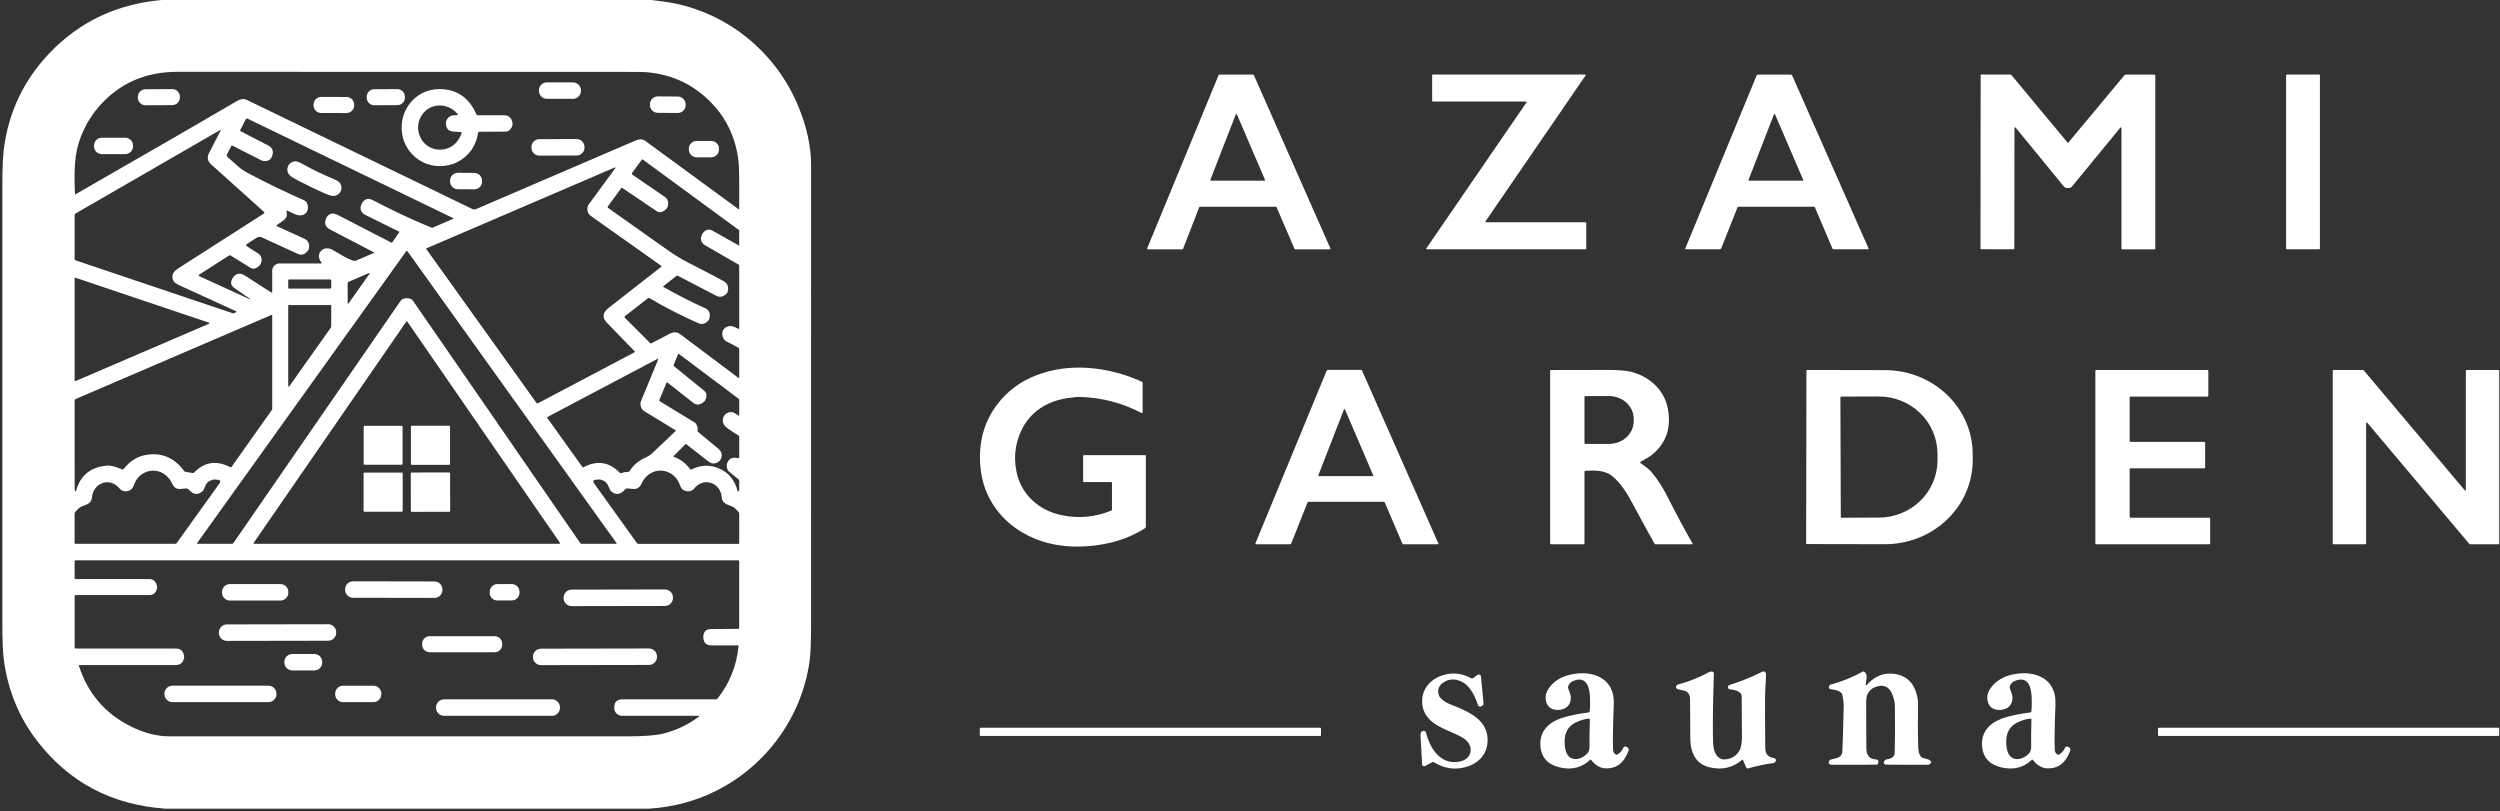 <svg width="801" height="260" viewBox="0 0 801 260" fill="none" xmlns="http://www.w3.org/2000/svg">
<rect x="0" y="0" width="801" height="260" fill="#333333" stroke="none"/>
<path d="M208.686 0C211.895 0.395 213.9 0.664 214.701 0.809C232.984 4.074 248.383 16.513 255.617 33.676C258.454 40.418 259.872 46.827 259.872 52.903C259.869 108.009 259.867 157.053 259.867 200.037C259.867 205.566 259.71 209.476 259.398 211.766C256.953 229.557 245.687 245.173 229.672 253.268C222.989 256.649 215.754 258.591 207.965 259.095H52.966C35.716 257.868 21.984 250.578 11.768 237.224C6.114 229.838 2.614 221.341 1.27 211.731C0.922 209.261 0.752 205.363 0.76 200.037C0.779 183.275 0.779 136.334 0.76 59.211C0.76 53.904 0.926 50.002 1.258 47.505C2.813 35.789 7.661 25.65 15.801 17.087C25.411 6.978 37.424 1.282 51.84 0H208.686ZM203.821 44.949C204.777 44.538 205.879 44.503 206.776 45.16C223.49 57.384 233.431 64.664 236.601 67.001C236.623 67.017 236.65 67.027 236.678 67.029C236.706 67.031 236.733 67.025 236.758 67.012C236.783 67 236.804 66.981 236.818 66.957C236.833 66.933 236.841 66.906 236.841 66.878C236.841 62.361 236.841 59.647 236.841 58.736C236.853 54.98 236.738 52.282 236.495 50.641C235.319 42.661 231.733 36.07 225.739 30.869C222.73 28.258 219.453 26.31 215.908 25.024C212.294 23.711 208.475 23.049 204.454 23.037C196.486 23.014 147.295 23.004 56.882 23.008C46.518 23.008 38.094 26.752 31.611 34.239C27.742 38.706 25.057 44.415 24.272 50.078C23.846 53.177 23.762 57.188 24.02 62.112C24.028 62.269 24.1 62.308 24.237 62.23C48.681 48.2 65.911 38.245 75.927 32.363C77.095 31.676 78.15 31.56 79.092 32.018C79.995 32.459 104.14 44.138 151.527 67.054C151.652 67.115 151.789 67.147 151.927 67.15C152.066 67.153 152.203 67.127 152.33 67.072C166.262 61.077 183.426 53.703 203.821 44.949ZM74.379 46.625C74.36 46.615 74.339 46.609 74.317 46.607C74.296 46.605 74.274 46.608 74.253 46.614C74.232 46.62 74.213 46.631 74.197 46.645C74.18 46.659 74.166 46.676 74.156 46.696L72.744 49.439C72.576 49.763 72.628 50.047 72.902 50.289C73.519 50.832 74.614 51.809 76.185 53.22C77.091 54.037 78.162 54.773 79.397 55.43C85.314 58.584 91.31 61.487 97.387 64.141C98.047 64.43 98.452 64.985 98.6 65.805C99.028 68.144 97.217 69.569 95.019 68.813C94.108 68.5 93.186 68.088 92.252 67.576C91.846 67.353 91.701 67.466 91.818 67.916C92.107 69.029 91.76 69.944 90.775 70.659C89.845 71.335 89.173 71.802 88.758 72.06C88.496 72.224 88.508 72.371 88.793 72.5L97.504 76.48C98.864 77.101 99.327 78.258 98.894 79.95C98.89 79.978 98.876 80.009 98.853 80.044C97.825 81.486 96.701 81.93 95.482 81.375L83.864 76.046C83.309 75.792 82.773 75.831 82.257 76.163L79.233 78.098C78.776 78.391 78.76 78.674 79.186 78.948L82.627 81.152C83.838 81.93 84.124 83.096 83.483 84.651C83.471 84.683 83.453 84.71 83.43 84.733C82.312 86.07 81.232 86.414 80.188 85.765L73.863 81.844C73.797 81.801 73.719 81.779 73.641 81.779C73.562 81.779 73.484 81.801 73.418 81.844L63.763 88.034C63.727 88.058 63.697 88.091 63.678 88.13C63.659 88.169 63.65 88.213 63.653 88.256C63.656 88.3 63.67 88.342 63.695 88.378C63.719 88.414 63.753 88.443 63.793 88.462L80.182 95.953C80.268 95.992 80.309 95.977 80.305 95.906V95.9C80.305 95.896 80.278 95.875 80.223 95.836L75.083 92.278C73.82 91.402 73.715 90.228 74.766 88.755L74.831 88.678C75.827 87.506 77.054 87.387 78.512 88.321L86.906 93.702C87.109 93.831 87.211 93.774 87.211 93.532V86.756C87.211 86.132 87.458 85.534 87.898 85.094C88.337 84.653 88.934 84.405 89.556 84.405H102.874C102.911 84.404 102.947 84.393 102.978 84.373C103.008 84.352 103.033 84.323 103.048 84.289C103.062 84.255 103.067 84.218 103.061 84.181C103.055 84.144 103.039 84.11 103.014 84.083C101.526 82.506 102.059 80.173 104.163 79.634C104.957 79.434 105.83 79.616 106.784 80.179C109.427 81.744 111.151 82.823 113.126 83.52C113.454 83.637 113.777 83.627 114.093 83.491L119.691 81.087C119.899 80.998 119.902 80.902 119.703 80.8L105.764 73.537C104.193 72.721 103.79 71.484 104.556 69.827C104.56 69.819 104.585 69.774 104.632 69.692C105.441 68.332 106.657 68.07 108.278 68.906L125.389 77.734C125.514 77.797 125.616 77.772 125.694 77.658L127.945 74.376C127.952 74.365 127.957 74.352 127.959 74.339C127.961 74.326 127.961 74.313 127.957 74.3C127.954 74.288 127.948 74.276 127.94 74.265C127.932 74.255 127.921 74.247 127.91 74.241L117.229 68.947C115.6 68.138 115.139 66.952 115.846 65.389C115.909 65.252 115.944 65.178 115.952 65.166C116.807 63.709 117.964 63.359 119.422 64.117C125.983 67.54 132.279 70.489 138.309 72.963C138.399 73.002 138.489 73.002 138.578 72.963L145.378 70.038C145.385 70.036 145.391 70.032 145.395 70.026C145.399 70.021 145.402 70.014 145.402 70.007C145.403 70.001 145.402 69.994 145.398 69.987C145.395 69.981 145.39 69.977 145.384 69.973L79.338 38.032C79.069 37.903 78.867 37.971 78.734 38.237L76.993 41.614C76.888 41.813 76.937 41.965 77.14 42.071L85.857 46.567C87.318 47.321 87.758 48.466 87.176 50.002L87.076 50.26C86.964 50.556 86.782 50.821 86.543 51.037C86.304 51.254 86.013 51.417 85.689 51.517C85.364 51.616 85.014 51.65 84.66 51.615C84.306 51.58 83.957 51.478 83.635 51.315L74.379 46.625ZM75.311 100.197L75.598 100.027C75.805 99.906 75.802 99.796 75.587 99.699C69.779 97.026 63.716 94.249 57.397 91.369C56.518 90.967 55.946 90.556 55.68 90.138C55.207 89.388 55.103 88.612 55.369 87.811C55.565 87.217 56.229 86.556 57.362 85.83C69.422 78.092 78.467 72.296 84.497 68.443C84.77 68.267 84.786 68.07 84.544 67.851L67.486 52.534C67.033 52.128 66.728 51.582 66.618 50.983C66.509 50.383 66.602 49.764 66.882 49.222L70.727 41.76C70.833 41.561 70.786 41.518 70.587 41.631L24.266 68.373C24.155 68.437 24.064 68.529 24 68.639C23.936 68.749 23.902 68.874 23.902 69V82.987C23.902 83.198 24.004 83.338 24.207 83.409L74.344 100.291C74.502 100.344 74.67 100.364 74.837 100.348C75.004 100.331 75.165 100.28 75.311 100.197ZM233.025 109.553C231.102 108.685 230.756 105.696 232.779 104.758C234.274 104.066 235.27 104.711 236.612 105.385C236.636 105.397 236.663 105.402 236.689 105.4C236.716 105.399 236.742 105.39 236.765 105.376C236.787 105.361 236.806 105.341 236.82 105.317C236.833 105.293 236.84 105.266 236.841 105.238V85.068C236.841 85.014 236.827 84.962 236.8 84.915C236.773 84.869 236.735 84.831 236.689 84.804L225.92 78.584C224.795 77.936 224.39 76.984 224.707 75.73C224.785 75.429 224.865 75.206 224.947 75.061C225.866 73.549 227.034 73.193 228.453 73.995L236.806 78.69C236.809 78.693 236.812 78.694 236.816 78.695C236.82 78.695 236.824 78.695 236.827 78.693C236.831 78.691 236.833 78.687 236.835 78.684C236.836 78.68 236.836 78.676 236.835 78.672V73.901C236.835 73.811 236.798 73.739 236.724 73.684L205.931 51.098C205.887 51.067 205.832 51.055 205.779 51.065C205.725 51.075 205.677 51.106 205.644 51.151L202.514 55.418C202.484 55.459 202.463 55.506 202.451 55.555C202.44 55.605 202.438 55.655 202.446 55.705C202.454 55.755 202.472 55.802 202.499 55.845C202.526 55.887 202.561 55.923 202.602 55.952L212.907 63.021C213.923 63.721 214.285 64.67 213.991 65.87C213.874 66.347 213.788 66.614 213.734 66.673C212.514 68.01 211.399 68.336 210.386 67.652L199.472 60.272C199.288 60.143 199.128 60.17 198.991 60.354L194.782 66.093C194.626 66.304 194.655 66.485 194.87 66.638C205.183 73.922 211.403 78.328 213.528 79.856C215.901 81.56 218.312 83.034 220.762 84.276C224.893 86.375 228.527 88.27 231.665 89.962C233.091 90.732 233.586 91.897 233.148 93.456C233.097 93.636 233.066 93.735 233.054 93.755C231.941 95.08 230.766 95.422 229.531 94.781L217.069 88.303C216.991 88.264 216.919 88.27 216.852 88.321L212.508 91.715C212.494 91.727 212.482 91.743 212.475 91.76C212.467 91.778 212.464 91.797 212.466 91.816C212.468 91.835 212.474 91.854 212.484 91.87C212.495 91.886 212.509 91.899 212.526 91.908C216.75 94.343 221.211 96.621 225.909 98.743C227.288 99.369 227.732 100.535 227.239 102.243C227.224 102.301 227.212 102.335 227.204 102.343C226.212 103.73 225.037 104.123 223.681 103.521C218.167 101.078 212.987 98.421 208.141 95.549C207.934 95.427 207.737 95.441 207.549 95.59L200.204 101.323C200.17 101.35 200.141 101.385 200.121 101.424C200.1 101.463 200.088 101.506 200.086 101.551C200.083 101.595 200.089 101.639 200.105 101.681C200.12 101.722 200.144 101.76 200.175 101.791L208.329 109.94C208.434 110.045 208.556 110.065 208.692 109.998C209.587 109.549 210.988 108.82 212.895 107.812C214.9 106.745 216.237 105.807 217.96 107.096C224.263 111.833 230.465 116.487 236.566 121.059C236.591 121.079 236.62 121.091 236.652 121.094C236.684 121.097 236.715 121.09 236.744 121.076C236.773 121.061 236.797 121.039 236.814 121.011C236.831 120.983 236.841 120.951 236.841 120.919V111.827C236.841 111.643 236.759 111.507 236.595 111.417C234.864 110.467 233.674 109.846 233.025 109.553ZM136.667 79.557C136.644 79.569 136.623 79.585 136.606 79.604C136.59 79.624 136.577 79.647 136.571 79.672C136.564 79.697 136.563 79.722 136.567 79.747C136.572 79.772 136.582 79.795 136.597 79.815L171.856 129.038C171.919 129.125 172.012 129.188 172.117 129.212C172.221 129.237 172.331 129.223 172.425 129.172L203.311 112.865C203.336 112.851 203.358 112.832 203.375 112.808C203.391 112.785 203.402 112.758 203.407 112.73C203.411 112.701 203.409 112.672 203.401 112.645C203.392 112.617 203.378 112.592 203.358 112.571C197.684 106.725 194.682 103.634 194.354 103.298C193.518 102.434 193.233 101.518 193.498 100.549C193.666 99.931 194.202 99.269 195.105 98.562C201.4 93.649 206.992 89.284 211.881 85.466C211.903 85.448 211.921 85.425 211.933 85.399C211.945 85.373 211.951 85.344 211.951 85.316C211.95 85.287 211.943 85.26 211.93 85.235C211.917 85.21 211.898 85.189 211.875 85.173L189.325 69.205C189.031 68.998 188.782 68.734 188.591 68.429C188.4 68.124 188.272 67.784 188.215 67.429C188.157 67.074 188.17 66.711 188.254 66.361C188.338 66.01 188.491 65.68 188.703 65.389L197.062 53.994C197.328 53.626 197.254 53.533 196.84 53.712L136.667 79.557ZM130.348 95.555C131.294 95.555 131.949 95.82 132.312 96.352C148.503 119.764 166.374 145.656 185.925 174.027C186.023 174.168 186.157 174.238 186.329 174.238H197.432C197.457 174.239 197.482 174.233 197.505 174.22C197.527 174.207 197.544 174.188 197.556 174.165C197.568 174.143 197.573 174.117 197.57 174.092C197.568 174.066 197.559 174.042 197.543 174.022L130.53 80.472C130.491 80.417 130.448 80.386 130.401 80.378C130.385 80.374 130.368 80.372 130.348 80.372C130.329 80.372 130.309 80.374 130.29 80.378C130.247 80.386 130.206 80.417 130.167 80.472L63.142 174.016C63.126 174.036 63.117 174.06 63.115 174.086C63.112 174.111 63.117 174.137 63.129 174.159C63.141 174.182 63.158 174.201 63.181 174.214C63.203 174.227 63.228 174.233 63.253 174.233H74.356C74.528 174.233 74.662 174.162 74.76 174.022C94.315 145.654 112.188 119.764 128.379 96.352C128.742 95.82 129.399 95.555 130.348 95.555ZM111.391 96.996C111.391 97.407 111.51 97.444 111.749 97.108L118.314 87.834C118.584 87.455 118.505 87.358 118.079 87.541L111.678 90.29C111.593 90.327 111.52 90.388 111.469 90.465C111.418 90.542 111.391 90.632 111.391 90.724V96.996ZM66.976 103.726C67.01 103.711 67.038 103.686 67.058 103.655C67.077 103.623 67.087 103.587 67.085 103.55C67.083 103.513 67.07 103.477 67.047 103.448C67.024 103.419 66.993 103.397 66.958 103.386L24.149 88.972C24.122 88.962 24.093 88.96 24.064 88.964C24.036 88.968 24.009 88.979 23.985 88.995C23.962 89.012 23.942 89.034 23.929 89.059C23.916 89.085 23.909 89.113 23.908 89.142V121.95C23.909 121.98 23.917 122.009 23.931 122.035C23.945 122.061 23.966 122.083 23.991 122.099C24.016 122.116 24.044 122.125 24.074 122.128C24.103 122.131 24.133 122.126 24.16 122.115L66.976 103.726ZM106.121 89.81C106.121 89.738 106.093 89.67 106.042 89.619C105.992 89.569 105.923 89.54 105.852 89.54H92.615C92.544 89.54 92.475 89.569 92.425 89.619C92.374 89.67 92.346 89.738 92.346 89.81V92.201C92.346 92.273 92.374 92.342 92.425 92.392C92.475 92.443 92.544 92.471 92.615 92.471H105.852C105.923 92.471 105.992 92.443 106.042 92.392C106.093 92.342 106.121 92.273 106.121 92.201V89.81ZM106.121 97.934C106.121 97.886 106.102 97.84 106.068 97.806C106.034 97.772 105.988 97.753 105.94 97.753H92.528C92.479 97.753 92.433 97.772 92.399 97.806C92.365 97.84 92.346 97.886 92.346 97.934V123.686C92.347 123.723 92.361 123.759 92.384 123.789C92.407 123.819 92.439 123.841 92.475 123.852C92.511 123.863 92.549 123.862 92.585 123.85C92.621 123.838 92.652 123.816 92.674 123.785L106.086 104.84C106.109 104.809 106.121 104.772 106.121 104.734V97.934ZM34.471 149.179C35.464 149.112 37.033 149.519 39.179 150.398C39.251 150.428 39.33 150.434 39.406 150.415C39.481 150.396 39.547 150.353 39.595 150.293C41.553 147.772 43.933 146.264 46.734 145.767C51.733 144.884 55.826 146.604 59.015 150.926C59.113 151.055 59.242 151.133 59.402 151.16L61.706 151.559C61.897 151.59 62.061 151.535 62.198 151.395C65.535 147.971 69.381 147.401 73.734 149.683C73.922 149.781 74.076 149.744 74.197 149.572L87.111 131.335C87.18 131.24 87.217 131.125 87.217 131.007V101.006C87.216 100.984 87.211 100.962 87.2 100.942C87.19 100.923 87.174 100.906 87.156 100.894C87.137 100.882 87.116 100.875 87.094 100.873C87.072 100.871 87.049 100.874 87.029 100.883L24.201 127.865C24.006 127.951 23.908 128.102 23.908 128.316C23.901 135.839 23.904 145.384 23.92 156.952C23.92 157.096 23.959 157.208 24.037 157.286C24.205 157.45 24.321 157.419 24.383 157.192C25.806 152.202 29.169 149.531 34.471 149.179ZM81.284 173.922C81.263 173.952 81.25 173.987 81.247 174.024C81.244 174.061 81.252 174.098 81.269 174.131C81.286 174.164 81.312 174.191 81.343 174.21C81.375 174.229 81.412 174.239 81.449 174.238H179.236C179.273 174.239 179.31 174.229 179.342 174.21C179.373 174.191 179.399 174.164 179.416 174.131C179.433 174.098 179.441 174.061 179.438 174.024C179.435 173.987 179.422 173.952 179.401 173.922L130.507 103.046C130.488 103.019 130.464 102.998 130.435 102.983C130.407 102.968 130.375 102.96 130.342 102.96C130.31 102.96 130.278 102.968 130.25 102.983C130.221 102.998 130.197 103.019 130.178 103.046L81.284 173.922ZM233.652 151.16C232.345 150.046 232.708 147.825 234.068 146.975C234.807 146.512 235.628 146.693 236.566 146.799C236.753 146.819 236.847 146.735 236.847 146.547V139.941C236.847 139.753 236.765 139.612 236.601 139.519C235.467 138.874 234.281 138.094 233.043 137.18C231.687 136.175 231.261 135.017 231.765 133.704C232.345 132.209 234.233 131.517 235.569 132.473C235.776 132.621 236.101 132.834 236.542 133.112C236.745 133.244 236.847 133.188 236.847 132.942V128.217C236.847 128.12 236.825 128.025 236.782 127.939C236.739 127.853 236.677 127.777 236.601 127.719L217.473 113.369C217.384 113.302 217.317 113.32 217.274 113.421L215.943 116.651C215.803 116.995 215.838 117.253 216.049 117.425L225.616 125.186C226.53 125.929 226.602 127.015 225.832 128.445C225.817 128.473 225.741 128.549 225.604 128.674C224.377 129.788 223.22 129.919 222.134 129.067L213.95 122.636C213.743 122.472 213.589 122.513 213.487 122.759L211.283 128.1C211.247 128.188 211.244 128.286 211.274 128.376C211.304 128.466 211.366 128.543 211.447 128.592C215.836 131.261 219.566 133.534 222.638 135.409C222.915 135.577 223.185 135.99 223.447 136.646C223.605 137.057 223.482 137.496 223.476 137.93C223.468 138.121 223.537 138.278 223.681 138.399L230.153 143.786C231.356 144.79 231.573 145.976 230.803 147.344C230.717 147.493 230.669 147.573 230.657 147.584C229.41 148.687 228.212 148.794 227.063 147.907C224.461 145.902 222.069 144.04 219.889 142.321C219.791 142.246 219.697 142.252 219.607 142.338L215.721 146.225C215.686 146.26 215.693 146.285 215.744 146.301C217.933 147.063 219.734 148.413 221.149 150.351C221.19 150.406 221.25 150.444 221.317 150.459C221.385 150.474 221.456 150.465 221.518 150.433C224.558 148.886 227.618 148.817 230.698 150.228C233.551 151.533 235.434 153.909 236.349 157.356C236.36 157.407 236.396 157.432 236.454 157.432H236.636C236.773 157.432 236.841 157.366 236.841 157.233V154.056C236.841 153.861 236.763 153.702 236.607 153.581C235.508 152.706 234.524 151.899 233.652 151.16ZM205.199 129.407C205.176 129.153 205.214 128.897 205.31 128.662L210.803 115.35C210.959 114.971 210.855 114.877 210.492 115.069L175.409 133.598C175.383 133.612 175.361 133.631 175.343 133.654C175.325 133.677 175.313 133.703 175.306 133.732C175.3 133.76 175.299 133.789 175.304 133.818C175.31 133.846 175.322 133.873 175.338 133.897L186.605 149.624C186.695 149.753 186.81 149.781 186.951 149.706C191.304 147.377 195.183 147.973 198.586 151.494C198.719 151.631 198.876 151.664 199.055 151.594C199.755 151.328 200.484 151.197 201.242 151.201C201.339 151.201 201.434 151.177 201.518 151.131C201.602 151.085 201.672 151.018 201.723 150.937C202.887 149.038 204.583 147.598 206.811 146.617C207.69 146.23 208.442 145.734 209.068 145.128C211.6 142.682 214.072 140.335 216.483 138.088C216.499 138.073 216.511 138.055 216.518 138.035C216.526 138.014 216.529 137.993 216.526 137.971C216.524 137.949 216.517 137.929 216.505 137.91C216.494 137.892 216.478 137.877 216.459 137.865C213.22 135.888 209.968 133.905 206.705 131.916C205.621 131.253 205.31 130.638 205.199 129.407ZM26.206 162.257C25.569 162.495 24.866 163.105 24.096 164.086C23.963 164.25 23.897 164.435 23.897 164.643L23.902 174.016C23.902 174.075 23.926 174.131 23.968 174.173C24.009 174.215 24.066 174.238 24.125 174.238L56.149 174.227C56.356 174.227 56.52 174.143 56.641 173.975L70.311 154.888C70.792 154.212 70.62 153.822 69.795 153.716C69.017 153.618 68.51 153.601 68.271 153.663C67.13 153.968 66.385 154.482 66.038 155.205L65.141 157.098C65.125 157.134 65.108 157.167 65.094 157.193C65.079 157.219 65.067 157.237 65.059 157.245C63.511 158.706 62.009 158.597 60.551 156.917C60.419 156.764 60.251 156.646 60.064 156.573C59.876 156.499 59.673 156.473 59.472 156.495C57.356 156.741 56.131 157.081 55.07 154.806C53.529 151.488 49.812 149.812 46.459 151.383C44.372 152.362 43.458 153.833 42.678 155.885C42.016 157.626 39.46 157.954 38.305 156.524C35.228 152.708 29.835 154.683 29.465 159.408C29.319 161.219 27.889 161.612 26.206 162.257ZM234.532 162.257C232.843 161.612 231.413 161.219 231.266 159.402C230.897 154.671 225.493 152.696 222.415 156.518C221.26 157.948 218.699 157.62 218.036 155.879C217.257 153.822 216.336 152.35 214.249 151.371C210.891 149.8 207.168 151.477 205.627 154.8C204.566 157.081 203.34 156.741 201.218 156.495C201.018 156.473 200.815 156.5 200.627 156.574C200.439 156.647 200.272 156.765 200.14 156.917C198.678 158.597 197.174 158.706 195.626 157.245C195.618 157.237 195.606 157.219 195.591 157.193C195.577 157.167 195.56 157.134 195.544 157.098L194.641 155.205C194.294 154.478 193.549 153.962 192.408 153.657C192.17 153.595 191.662 153.612 190.884 153.71C190.055 153.816 189.884 154.208 190.368 154.888L204.056 173.992C204.177 174.164 204.341 174.25 204.548 174.25H236.618C236.677 174.25 236.734 174.227 236.776 174.185C236.818 174.143 236.841 174.086 236.841 174.027V164.643C236.841 164.435 236.775 164.25 236.642 164.086C235.872 163.105 235.168 162.495 234.532 162.257ZM196.822 226.755C196.826 226.704 196.828 226.669 196.828 226.649C196.801 224.93 197.684 224.07 199.477 224.07H229.414C229.507 224.07 229.6 224.048 229.685 224.006C229.771 223.963 229.846 223.901 229.906 223.824C233.748 218.939 235.991 213.361 236.636 207.088C236.655 206.885 236.564 206.784 236.36 206.784L227.996 206.778C226.331 206.778 225.446 205.951 225.34 204.298C225.336 204.232 225.334 204.181 225.334 204.146C225.358 202.43 226.184 201.567 227.814 201.555L236.554 201.484C236.741 201.481 236.835 201.387 236.835 201.203V179.807C236.835 179.731 236.805 179.658 236.751 179.604C236.697 179.55 236.624 179.52 236.548 179.52H24.272C24.029 179.52 23.908 179.643 23.908 179.889V185.235C23.908 185.431 24.006 185.528 24.201 185.528L47.649 185.523C49.271 185.523 50.168 186.4 50.34 188.155C50.343 188.19 50.343 188.225 50.34 188.26C50.09 189.862 49.242 190.663 47.795 190.663L24.178 190.658C24.11 190.658 24.044 190.684 23.996 190.731C23.947 190.779 23.92 190.843 23.92 190.91V207.452C23.92 207.497 23.929 207.542 23.946 207.584C23.964 207.626 23.989 207.664 24.021 207.696C24.053 207.729 24.092 207.754 24.134 207.771C24.176 207.789 24.221 207.798 24.266 207.798H56.295C57.96 207.798 58.863 208.704 59.004 210.518C59.004 210.557 59.002 210.592 58.998 210.623C58.751 212.257 57.851 213.075 56.295 213.079H25.503C25.468 213.079 25.433 213.088 25.401 213.104C25.37 213.12 25.343 213.143 25.322 213.172C25.302 213.2 25.288 213.234 25.283 213.268C25.278 213.303 25.281 213.339 25.292 213.372C28.184 222.259 33.776 228.742 42.069 232.822C46.277 234.893 50.385 235.929 54.39 235.929C103.763 235.917 152.68 235.917 201.142 235.929C206.281 235.929 210.031 235.642 212.391 235.067C216.518 234.067 220.344 232.263 223.869 229.657C224.142 229.453 224.109 229.352 223.769 229.352L199.325 229.346C198.981 229.346 198.641 229.278 198.325 229.145C198.009 229.012 197.725 228.818 197.49 228.575C197.255 228.332 197.075 228.045 196.96 227.732C196.845 227.419 196.798 227.086 196.822 226.755Z" fill="white"/>
<path d="M378.833 79.88H367.778C367.739 79.88 367.702 79.87 367.668 79.852C367.634 79.834 367.605 79.808 367.584 79.776C367.562 79.744 367.549 79.708 367.545 79.67C367.541 79.632 367.547 79.593 367.561 79.558L390.446 24.051C390.463 24.008 390.493 23.971 390.532 23.945C390.57 23.919 390.616 23.905 390.663 23.905H401.513C401.559 23.904 401.604 23.918 401.643 23.942C401.681 23.968 401.711 24.003 401.73 24.046L426.244 79.552C426.26 79.587 426.266 79.626 426.263 79.664C426.26 79.703 426.247 79.74 426.227 79.772C426.206 79.805 426.177 79.832 426.143 79.85C426.11 79.869 426.072 79.879 426.033 79.88H414.966C414.921 79.879 414.877 79.865 414.84 79.841C414.802 79.816 414.773 79.78 414.755 79.739L409.016 66.38C408.998 66.339 408.969 66.304 408.931 66.279C408.894 66.254 408.85 66.24 408.805 66.239H384.455C384.408 66.24 384.362 66.255 384.323 66.282C384.284 66.309 384.255 66.347 384.238 66.392L379.05 79.727C379.034 79.772 379.004 79.81 378.965 79.837C378.927 79.865 378.881 79.879 378.833 79.88ZM396.313 36.684C396.298 36.646 396.271 36.614 396.237 36.591C396.202 36.569 396.162 36.557 396.121 36.558C396.08 36.558 396.04 36.571 396.006 36.595C395.973 36.618 395.947 36.651 395.932 36.69L387.808 57.605C387.796 57.636 387.791 57.669 387.794 57.702C387.798 57.735 387.809 57.767 387.828 57.795C387.846 57.822 387.871 57.845 387.9 57.861C387.93 57.877 387.962 57.886 387.995 57.886H405.112C405.146 57.886 405.18 57.877 405.21 57.861C405.239 57.845 405.265 57.822 405.283 57.793C405.302 57.765 405.313 57.732 405.316 57.698C405.319 57.664 405.313 57.63 405.3 57.599L396.313 36.684Z" fill="white"/>
<path d="M508.041 79.868H457.171C457.135 79.868 457.1 79.858 457.069 79.839C457.038 79.82 457.013 79.794 456.996 79.762C456.98 79.73 456.972 79.694 456.974 79.658C456.976 79.622 456.987 79.587 457.007 79.558L489.066 32.844C489.086 32.814 489.098 32.779 489.1 32.743C489.102 32.707 489.094 32.672 489.077 32.64C489.06 32.608 489.035 32.581 489.004 32.562C488.973 32.544 488.938 32.534 488.902 32.533H459.059C459.006 32.533 458.955 32.513 458.918 32.475C458.881 32.438 458.86 32.387 458.86 32.334V24.087C458.86 24.06 458.865 24.034 458.875 24.01C458.885 23.986 458.9 23.964 458.918 23.946C458.937 23.927 458.959 23.912 458.983 23.902C459.007 23.892 459.033 23.887 459.059 23.887H507.842C507.878 23.887 507.913 23.897 507.944 23.916C507.975 23.935 508 23.962 508.017 23.993C508.033 24.025 508.041 24.061 508.039 24.097C508.038 24.133 508.026 24.168 508.006 24.198L475.959 70.905C475.939 70.935 475.927 70.97 475.925 71.006C475.923 71.042 475.931 71.078 475.948 71.11C475.965 71.142 475.99 71.168 476.021 71.187C476.052 71.206 476.087 71.216 476.123 71.216H508.041C508.067 71.216 508.093 71.221 508.117 71.231C508.141 71.241 508.163 71.256 508.182 71.274C508.2 71.293 508.215 71.315 508.225 71.339C508.235 71.363 508.24 71.389 508.24 71.415V79.669C508.24 79.695 508.235 79.721 508.225 79.745C508.215 79.769 508.2 79.791 508.182 79.81C508.163 79.828 508.141 79.843 508.117 79.853C508.093 79.863 508.067 79.868 508.041 79.868Z" fill="white"/>
<path d="M557.111 66.228C556.888 66.228 556.735 66.331 556.653 66.538L551.507 79.511C551.463 79.618 551.39 79.71 551.295 79.774C551.2 79.839 551.088 79.874 550.973 79.874L540.135 79.862C539.951 79.862 539.894 79.778 539.965 79.61L562.814 24.198C562.851 24.111 562.912 24.037 562.989 23.985C563.066 23.933 563.156 23.905 563.248 23.905L573.793 23.911C573.989 23.911 574.128 24 574.21 24.18L598.665 79.557C598.68 79.591 598.686 79.627 598.683 79.663C598.68 79.699 598.668 79.734 598.649 79.764C598.629 79.794 598.602 79.819 598.57 79.836C598.538 79.853 598.502 79.862 598.466 79.862L587.475 79.868C587.398 79.868 587.323 79.845 587.26 79.802C587.196 79.76 587.147 79.699 587.118 79.628L581.496 66.462C581.466 66.393 581.417 66.334 581.353 66.292C581.29 66.25 581.215 66.228 581.138 66.228H557.111ZM568.735 36.666C568.719 36.63 568.692 36.599 568.659 36.578C568.625 36.557 568.586 36.546 568.546 36.547C568.506 36.549 568.468 36.562 568.436 36.585C568.404 36.608 568.379 36.641 568.365 36.678L560.229 57.622C560.218 57.653 560.214 57.685 560.218 57.717C560.222 57.749 560.233 57.78 560.252 57.806C560.27 57.833 560.295 57.855 560.324 57.87C560.352 57.884 560.384 57.892 560.417 57.892H577.545C577.578 57.892 577.611 57.885 577.64 57.87C577.67 57.854 577.695 57.832 577.713 57.805C577.732 57.778 577.743 57.746 577.747 57.713C577.75 57.68 577.745 57.647 577.733 57.616L568.735 36.666Z" fill="white"/>
<path d="M662.572 45.734C662.587 45.734 662.601 45.734 662.613 45.734C662.64 45.73 662.663 45.717 662.683 45.693L680.638 24.145C680.702 24.068 680.783 24.006 680.874 23.964C680.965 23.921 681.065 23.899 681.166 23.899H690.339C690.398 23.899 690.455 23.922 690.497 23.964C690.539 24.006 690.562 24.063 690.562 24.122V79.728C690.562 79.768 690.545 79.807 690.516 79.835C690.486 79.864 690.446 79.88 690.404 79.88H680.005C679.81 79.88 679.712 79.782 679.712 79.587V41.191C679.712 40.707 679.557 40.65 679.249 41.022C673.352 48.181 668.232 54.414 663.891 59.721C663.711 59.94 663.517 60.082 663.31 60.149C663.095 60.215 662.847 60.248 662.566 60.248C662.284 60.248 662.034 60.213 661.815 60.143C661.608 60.08 661.415 59.94 661.235 59.721C656.901 54.41 651.79 48.171 645.9 41.004C645.592 40.633 645.437 40.689 645.437 41.174L645.396 79.569C645.396 79.765 645.299 79.862 645.103 79.862L634.704 79.851C634.662 79.851 634.622 79.835 634.592 79.806C634.563 79.777 634.546 79.739 634.546 79.698L634.605 24.092C634.605 24.033 634.628 23.977 634.67 23.935C634.712 23.893 634.768 23.87 634.827 23.87L644.001 23.881C644.102 23.881 644.202 23.904 644.293 23.946C644.384 23.989 644.465 24.051 644.529 24.128L662.46 45.693C662.48 45.717 662.501 45.73 662.525 45.734C662.54 45.734 662.556 45.734 662.572 45.734Z" fill="white"/>
<path d="M743.067 23.887H732.703C732.57 23.887 732.463 23.995 732.463 24.128V79.628C732.463 79.76 732.57 79.868 732.703 79.868H743.067C743.2 79.868 743.307 79.76 743.307 79.628V24.128C743.307 23.995 743.2 23.887 743.067 23.887Z" fill="white"/>
<path d="M183.608 26.403L175.214 26.389C173.822 26.386 172.691 27.513 172.689 28.905L172.689 29.128C172.686 30.52 173.813 31.65 175.205 31.653L183.599 31.667C184.991 31.67 186.121 30.543 186.124 29.151L186.124 28.928C186.127 27.536 185 26.406 183.608 26.403Z" fill="white"/>
<path d="M55.168 28.549L46.61 28.593C45.25 28.6 44.154 29.709 44.161 31.068L44.162 31.279C44.169 32.639 45.277 33.735 46.637 33.728L55.195 33.683C56.555 33.676 57.651 32.568 57.644 31.209L57.643 30.998C57.636 29.638 56.528 28.541 55.168 28.549Z" fill="white"/>
<path d="M127.315 28.558L119.894 28.584C118.563 28.588 117.488 29.671 117.493 31.001L117.494 31.318C117.498 32.648 118.581 33.723 119.911 33.719L127.333 33.693C128.663 33.688 129.738 32.606 129.733 31.275L129.732 30.959C129.728 29.628 128.645 28.553 127.315 28.558Z" fill="white"/>
<path d="M153.046 36.924L161.51 36.941C163.093 36.945 164.001 37.838 164.236 39.62C164.24 39.663 164.24 39.7 164.236 39.732C163.978 41.361 163.114 42.18 161.645 42.188L153.514 42.211C153.331 42.215 153.225 42.303 153.198 42.475C152.538 46.805 150.302 49.965 146.492 51.954C144.847 52.813 142.92 53.236 140.712 53.22C135.255 53.179 130.489 49.363 129.106 44.169C127.036 36.373 132.611 28.448 140.923 28.541C146.414 28.6 150.322 31.31 152.647 36.672C152.721 36.84 152.854 36.924 153.046 36.924ZM143.672 37.668C144.505 36.865 145.29 36.936 146.381 36.895C146.74 36.883 146.803 36.74 146.568 36.467C143.426 32.809 137.752 32.803 135.073 37.012C131.996 41.854 135.618 48.548 141.703 47.915C144.505 47.626 146.539 45.99 147.805 43.008C148.008 42.528 147.848 42.283 147.324 42.276C147.07 42.272 146.435 42.237 145.419 42.17C144.177 42.082 143.321 41.654 142.992 40.459C142.684 39.337 142.91 38.407 143.672 37.668Z" fill="white"/>
<path d="M217.193 30.932L210.768 30.887C209.386 30.878 208.258 31.991 208.248 33.373L208.246 33.631C208.236 35.013 209.349 36.142 210.732 36.151L217.156 36.196C218.538 36.206 219.667 35.093 219.676 33.711L219.678 33.453C219.688 32.07 218.575 30.942 217.193 30.932Z" fill="white"/>
<path d="M111.025 31.076L102.924 31.048C101.564 31.043 100.458 32.142 100.453 33.501L100.452 33.724C100.448 35.084 101.546 36.19 102.906 36.195L111.007 36.223C112.367 36.228 113.473 35.129 113.477 33.77L113.478 33.547C113.483 32.187 112.385 31.081 111.025 31.076Z" fill="white"/>
<path d="M40.117 44.122H32.637C31.248 44.122 30.122 45.248 30.122 46.637V46.86C30.122 48.249 31.248 49.375 32.637 49.375H40.117C41.505 49.375 42.631 48.249 42.631 46.86V46.637C42.631 45.248 41.505 44.122 40.117 44.122Z" fill="white"/>
<path d="M184.736 44.557L172.801 44.578C171.403 44.581 170.271 45.717 170.273 47.115L170.274 47.326C170.276 48.725 171.412 49.856 172.811 49.854L184.745 49.833C186.144 49.831 187.276 48.695 187.273 47.296L187.273 47.085C187.27 45.687 186.135 44.555 184.736 44.557Z" fill="white"/>
<path d="M227.883 45.158L223.193 45.15C221.824 45.147 220.712 46.256 220.709 47.625L220.709 47.918C220.707 49.288 221.815 50.4 223.184 50.402L227.874 50.41C229.243 50.413 230.355 49.304 230.358 47.935L230.358 47.642C230.36 46.273 229.252 45.16 227.883 45.158Z" fill="white"/>
<path d="M101.789 55.066C103.391 55.84 105.093 56.6 106.895 57.347C108.087 57.839 108.82 58.355 109.093 58.894C110.166 61.028 108.331 63.32 105.91 62.657C104.949 62.392 102.803 61.454 99.474 59.844C96.148 58.234 94.081 57.134 93.272 56.544C91.25 55.061 91.912 52.2 94.251 51.713C94.841 51.592 95.699 51.846 96.824 52.475C98.528 53.425 100.183 54.289 101.789 55.066Z" fill="white"/>
<path d="M151.979 55.402L146.716 55.365C145.34 55.355 144.217 56.463 144.207 57.839L144.205 58.12C144.195 59.496 145.303 60.619 146.679 60.629L151.943 60.665C153.319 60.675 154.442 59.567 154.451 58.191L154.453 57.91C154.463 56.534 153.355 55.411 151.979 55.402Z" fill="white"/>
<path d="M355.937 154.46H347.349C347.142 154.46 347.039 154.359 347.039 154.156V146.107C347.039 145.912 347.138 145.814 347.337 145.814H366.981C367.019 145.814 367.057 145.83 367.084 145.857C367.112 145.885 367.127 145.922 367.127 145.961V168.664C367.127 168.941 367.01 169.154 366.775 169.303C362.871 171.761 358.524 173.433 353.733 174.32C345.45 175.85 336.827 175.323 329.488 171.642C326.44 170.114 323.867 168.279 321.768 166.137C317.141 161.42 314.579 155.732 314.083 149.073C313.419 140.183 316.072 132.717 322.043 126.675C325.725 122.947 330.463 120.358 336.259 118.908C345.983 116.475 356.681 118.14 365.826 122.29C366.006 122.373 366.095 122.511 366.095 122.707V132.144C366.096 132.181 366.086 132.217 366.069 132.249C366.051 132.281 366.025 132.308 365.994 132.326C365.962 132.345 365.926 132.356 365.89 132.357C365.853 132.358 365.817 132.349 365.785 132.332C359.544 129.096 353.014 127.381 346.194 127.185C345.21 127.154 343.828 127.273 342.05 127.543C333.152 128.873 327.132 134.442 325.514 143.352C325.084 145.728 325.131 148.276 325.654 150.996C327.096 158.464 332.929 163.634 340.35 165.111C345.735 166.182 350.962 165.678 356.031 163.599C356.195 163.533 356.277 163.41 356.277 163.23V154.806C356.277 154.576 356.163 154.46 355.937 154.46Z" fill="white"/>
<path d="M419.345 160.768C419.126 160.768 418.975 160.871 418.893 161.078L413.753 174.027C413.709 174.135 413.636 174.226 413.54 174.291C413.445 174.356 413.334 174.391 413.219 174.391L402.398 174.379C402.214 174.379 402.158 174.295 402.228 174.127L425.042 118.803C425.079 118.716 425.14 118.642 425.217 118.59C425.294 118.538 425.384 118.51 425.476 118.51L436.004 118.515C436.2 118.515 436.338 118.605 436.42 118.785L460.835 174.08C460.85 174.113 460.856 174.148 460.853 174.184C460.851 174.22 460.839 174.254 460.82 174.284C460.801 174.314 460.775 174.339 460.743 174.357C460.712 174.375 460.677 174.384 460.642 174.385L449.668 174.391C449.592 174.391 449.517 174.368 449.453 174.325C449.389 174.282 449.34 174.221 449.311 174.15L443.695 161.008C443.665 160.938 443.615 160.879 443.552 160.837C443.488 160.795 443.413 160.773 443.337 160.774L419.345 160.768ZM430.928 131.206C430.913 131.174 430.889 131.146 430.859 131.127C430.829 131.108 430.794 131.098 430.759 131.099C430.723 131.1 430.689 131.111 430.659 131.131C430.63 131.151 430.607 131.179 430.594 131.212L422.393 152.303C422.382 152.331 422.379 152.36 422.382 152.39C422.386 152.419 422.397 152.447 422.413 152.471C422.43 152.495 422.452 152.515 422.478 152.529C422.504 152.542 422.533 152.549 422.563 152.549H439.826C439.856 152.549 439.885 152.541 439.911 152.527C439.937 152.512 439.959 152.492 439.975 152.467C439.991 152.442 440.001 152.414 440.004 152.384C440.006 152.355 440.002 152.325 439.99 152.297L430.928 131.206Z" fill="white"/>
<path d="M525.644 148.37C527.414 149.589 528.62 150.59 529.261 151.371C531.125 153.642 532.772 156.194 534.202 159.027C537.219 164.994 539.918 170.024 542.298 174.116C542.314 174.143 542.323 174.175 542.323 174.207C542.323 174.239 542.314 174.27 542.297 174.298C542.28 174.326 542.256 174.35 542.228 174.366C542.199 174.382 542.167 174.391 542.134 174.391H530.38C530.327 174.391 530.276 174.378 530.23 174.352C530.185 174.326 530.148 174.289 530.123 174.244C526.828 168.301 524.585 164.193 523.393 161.923C522.236 159.73 521.183 157.956 520.234 156.6C519.132 155.021 517.938 153.695 516.652 152.62C514.354 150.691 511.259 150.656 507.935 150.838C507.752 150.85 507.66 150.947 507.66 151.131V174.098C507.66 174.176 507.629 174.25 507.574 174.305C507.519 174.36 507.444 174.391 507.367 174.391H496.962C496.884 174.391 496.81 174.36 496.755 174.305C496.7 174.25 496.669 174.176 496.669 174.098V118.721C496.669 118.679 496.685 118.639 496.715 118.609C496.745 118.579 496.785 118.562 496.827 118.562C502.009 118.559 507.963 118.547 514.688 118.527C518.33 118.52 520.956 118.717 522.567 119.119C528.282 120.556 533.13 124.706 534.331 130.714C535.601 137.076 533.841 142.139 529.05 145.902C528.651 146.215 528.044 146.592 527.227 147.034C526.383 147.491 525.853 147.8 525.638 147.96C525.447 148.1 525.449 148.237 525.644 148.37ZM507.66 127.162V141.969C507.66 142.039 507.688 142.106 507.737 142.155C507.787 142.205 507.854 142.233 507.924 142.233H515.497C517.604 142.233 519.624 141.468 521.114 140.107C522.603 138.746 523.44 136.9 523.44 134.976V134.155C523.44 133.202 523.235 132.258 522.835 131.378C522.436 130.497 521.851 129.697 521.114 129.024C520.376 128.35 519.5 127.815 518.537 127.45C517.573 127.086 516.54 126.898 515.497 126.898H507.924C507.854 126.898 507.787 126.926 507.737 126.975C507.688 127.025 507.66 127.092 507.66 127.162Z" fill="white"/>
<path d="M578.782 118.756C578.782 118.698 578.805 118.643 578.845 118.602C578.886 118.562 578.941 118.539 578.999 118.539L603.982 118.586C611.44 118.599 618.587 121.446 623.851 126.502C629.116 131.558 632.067 138.407 632.055 145.544V147.502C632.049 151.037 631.316 154.535 629.897 157.798C628.478 161.061 626.402 164.024 623.786 166.519C621.171 169.014 618.067 170.991 614.653 172.337C611.239 173.684 607.581 174.374 603.888 174.367L578.905 174.32C578.848 174.32 578.792 174.298 578.752 174.257C578.711 174.216 578.688 174.161 578.688 174.104L578.782 118.756ZM589.662 127.326L589.791 165.627C589.791 165.661 589.797 165.694 589.81 165.725C589.823 165.756 589.842 165.784 589.866 165.808C589.89 165.831 589.919 165.85 589.95 165.862C589.982 165.874 590.015 165.88 590.048 165.879L602.06 165.838C607.04 165.821 611.81 163.871 615.321 160.417C618.831 156.963 620.793 152.288 620.776 147.42L620.765 145.322C620.756 142.911 620.262 140.526 619.311 138.303C618.359 136.079 616.969 134.06 615.219 132.362C613.469 130.664 611.393 129.319 609.111 128.405C606.829 127.49 604.385 127.024 601.919 127.033L589.908 127.074C589.842 127.075 589.779 127.102 589.733 127.15C589.687 127.197 589.662 127.26 589.662 127.326Z" fill="white"/>
<path d="M682.59 141.564H706.284C706.349 141.564 706.412 141.59 706.458 141.636C706.504 141.683 706.53 141.745 706.53 141.81V149.818C706.53 149.883 706.504 149.946 706.458 149.992C706.412 150.038 706.349 150.064 706.284 150.064H682.59C682.525 150.064 682.462 150.09 682.416 150.136C682.37 150.182 682.344 150.245 682.344 150.31V165.645C682.344 165.677 682.35 165.709 682.363 165.739C682.375 165.769 682.393 165.796 682.416 165.819C682.439 165.842 682.466 165.86 682.496 165.872C682.526 165.885 682.558 165.891 682.59 165.891H707.89C707.955 165.891 708.018 165.917 708.064 165.963C708.11 166.009 708.136 166.072 708.136 166.137V174.145C708.136 174.21 708.11 174.272 708.064 174.319C708.018 174.365 707.955 174.391 707.89 174.391H671.599C671.534 174.391 671.471 174.365 671.425 174.319C671.379 174.272 671.353 174.21 671.353 174.145V118.797C671.353 118.731 671.379 118.669 671.425 118.623C671.471 118.576 671.534 118.551 671.599 118.551H707.304C707.336 118.551 707.368 118.557 707.398 118.569C707.428 118.582 707.455 118.6 707.478 118.623C707.501 118.646 707.519 118.673 707.531 118.703C707.543 118.732 707.55 118.764 707.55 118.797V126.816C707.55 126.848 707.543 126.88 707.531 126.91C707.519 126.94 707.501 126.967 707.478 126.99C707.455 127.013 707.428 127.031 707.398 127.043C707.368 127.056 707.336 127.062 707.304 127.062H682.59C682.525 127.062 682.462 127.088 682.416 127.134C682.37 127.18 682.344 127.243 682.344 127.308V141.318C682.344 141.383 682.37 141.446 682.416 141.492C682.462 141.538 682.525 141.564 682.59 141.564Z" fill="white"/>
<path d="M800.76 118.756V174.186C800.76 174.24 800.738 174.292 800.699 174.331C800.661 174.369 800.609 174.391 800.554 174.391H791.369C791.34 174.39 791.311 174.384 791.285 174.372C791.259 174.36 791.235 174.342 791.216 174.32L758.472 135.444C758.445 135.412 758.408 135.388 758.367 135.377C758.326 135.366 758.282 135.368 758.242 135.383C758.202 135.397 758.168 135.424 758.144 135.46C758.12 135.495 758.108 135.537 758.109 135.579V174.186C758.109 174.24 758.087 174.292 758.048 174.331C758.01 174.369 757.958 174.391 757.903 174.391H747.616C747.561 174.391 747.509 174.369 747.471 174.331C747.432 174.292 747.411 174.24 747.411 174.186V118.756C747.411 118.701 747.432 118.649 747.471 118.611C747.509 118.572 747.561 118.551 747.616 118.551H757.153C757.182 118.551 757.211 118.557 757.237 118.569C757.263 118.582 757.286 118.599 757.305 118.621L789.692 157.075C789.719 157.108 789.756 157.131 789.797 157.142C789.839 157.153 789.882 157.151 789.922 157.137C789.962 157.122 789.996 157.095 790.02 157.06C790.044 157.024 790.057 156.983 790.056 156.94V118.756C790.056 118.701 790.077 118.649 790.116 118.611C790.154 118.572 790.207 118.551 790.261 118.551H800.554C800.609 118.551 800.661 118.572 800.699 118.611C800.738 118.649 800.76 118.701 800.76 118.756Z" fill="white"/>
<path d="M128.725 136.429H116.778C116.636 136.429 116.52 136.545 116.52 136.687V148.634C116.52 148.776 116.636 148.892 116.778 148.892H128.725C128.867 148.892 128.982 148.776 128.982 148.634V136.687C128.982 136.545 128.867 136.429 128.725 136.429Z" fill="white"/>
<path d="M143.942 136.4H131.902C131.766 136.4 131.656 136.51 131.656 136.646V148.686C131.656 148.822 131.766 148.933 131.902 148.933H143.942C144.078 148.933 144.188 148.822 144.188 148.686V136.646C144.188 136.51 144.078 136.4 143.942 136.4Z" fill="white"/>
<path d="M128.771 151.418H116.743C116.604 151.418 116.491 151.531 116.491 151.67V163.699C116.491 163.838 116.604 163.951 116.743 163.951H128.771C128.911 163.951 129.024 163.838 129.024 163.699V151.67C129.024 151.531 128.911 151.418 128.771 151.418Z" fill="white"/>
<path d="M143.943 151.373L131.879 151.394C131.73 151.394 131.61 151.515 131.61 151.664L131.631 163.727C131.631 163.876 131.752 163.997 131.901 163.997L143.965 163.976C144.114 163.975 144.234 163.854 144.234 163.705L144.213 151.642C144.213 151.493 144.092 151.372 143.943 151.373Z" fill="white"/>
<path d="M139.181 186.296L113.154 186.25C111.727 186.248 110.567 187.403 110.565 188.831L110.564 188.936C110.562 190.364 111.717 191.523 113.145 191.526L139.172 191.571C140.599 191.574 141.759 190.418 141.761 188.991L141.762 188.885C141.764 187.457 140.609 186.298 139.181 186.296Z" fill="white"/>
<path d="M89.825 187.129H73.693C72.275 187.129 71.126 188.278 71.126 189.696V189.849C71.126 191.267 72.275 192.416 73.693 192.416H89.825C91.243 192.416 92.393 191.267 92.393 189.849V189.696C92.393 188.278 91.243 187.129 89.825 187.129Z" fill="white"/>
<path d="M163.956 187.136L159.372 187.144C157.999 187.147 156.888 188.261 156.891 189.634L156.891 189.915C156.894 191.288 158.008 192.399 159.381 192.397L163.965 192.389C165.338 192.386 166.448 191.271 166.446 189.899L166.446 189.617C166.443 188.245 165.328 187.134 163.956 187.136Z" fill="white"/>
<path d="M213.037 188.861L183.153 188.913C181.726 188.916 180.57 190.075 180.573 191.503L180.573 191.62C180.576 193.048 181.735 194.203 183.163 194.201L213.046 194.149C214.474 194.146 215.63 192.987 215.627 191.559L215.627 191.442C215.624 190.014 214.465 188.859 213.037 188.861Z" fill="white"/>
<path d="M105.138 200.002L72.71 200.059C71.279 200.061 70.121 201.223 70.123 202.654L70.124 202.76C70.126 204.191 71.288 205.349 72.719 205.346L105.147 205.29C106.578 205.287 107.736 204.125 107.733 202.694L107.733 202.589C107.731 201.158 106.569 200 105.138 200.002Z" fill="white"/>
<path d="M158.503 203.841H137.658C136.331 203.841 135.255 204.917 135.255 206.244V206.572C135.255 207.9 136.331 208.976 137.658 208.976H158.503C159.83 208.976 160.906 207.9 160.906 206.572V206.244C160.906 204.917 159.83 203.841 158.503 203.841Z" fill="white"/>
<path d="M207.908 207.773L173.347 207.834C171.916 207.836 170.758 208.998 170.76 210.429L170.76 210.523C170.763 211.954 171.925 213.112 173.356 213.109L207.917 213.049C209.348 213.046 210.506 211.884 210.504 210.454L210.504 210.36C210.501 208.929 209.339 207.771 207.908 207.773Z" fill="white"/>
<path d="M100.722 209.544H93.629C92.244 209.544 91.121 210.668 91.121 212.053V212.3C91.121 213.685 92.244 214.808 93.629 214.808H100.722C102.108 214.808 103.231 213.685 103.231 212.3V212.053C103.231 210.668 102.108 209.544 100.722 209.544Z" fill="white"/>
<path d="M558.16 243.45C555.217 245.998 551.743 246.795 547.737 245.841C545.475 245.302 543.824 244.073 542.784 242.154C542.049 240.794 541.647 239.114 541.577 237.113C541.573 236.988 541.543 232.603 541.489 223.959C541.481 222.466 540.822 221.569 539.513 221.268C538.364 221.007 537.718 220.856 537.573 220.817C537.462 220.786 537.357 220.734 537.267 220.664C537.177 220.595 537.103 220.51 537.052 220.416C537.001 220.322 536.973 220.221 536.971 220.121C536.969 220.021 536.992 219.924 537.04 219.838C537.18 219.586 537.403 219.369 537.731 219.281C541.135 218.375 544.412 217.067 547.562 215.36C547.62 215.328 547.681 215.303 547.743 215.283C548.689 214.982 549.148 215.209 549.121 215.963C549.047 218.132 548.992 220.004 548.957 221.579C548.773 229.293 548.752 234.811 548.892 238.133C548.968 239.933 549.484 242.084 551.038 242.963C551.503 243.229 551.962 243.35 552.415 243.327C554.592 243.217 556.198 242.324 557.234 240.648C557.828 239.675 558.121 238.119 558.113 235.982C558.09 231.706 558.064 227.404 558.037 223.074C558.031 221.456 555.563 220.987 554.244 220.858C554.088 220.843 553.942 220.775 553.83 220.665C553.718 220.555 553.647 220.41 553.629 220.254C553.578 219.852 553.789 219.576 554.262 219.428C557.771 218.314 561.116 216.966 564.297 215.383C564.649 215.207 564.878 215.121 564.983 215.125C565.554 215.141 565.837 215.473 565.833 216.122C565.827 218.214 565.558 220.512 565.534 223.015C565.503 225.841 565.52 231.421 565.587 239.757C565.603 241.586 566.548 242.633 568.424 242.899C568.514 242.911 568.601 242.941 568.679 242.987C568.757 243.034 568.825 243.096 568.879 243.169C568.932 243.242 568.971 243.326 568.991 243.414C569.012 243.503 569.014 243.595 568.998 243.684C568.911 244.194 568.53 244.446 568.008 244.511C565.593 244.831 562.953 245.392 560.088 246.193C559.969 246.226 559.841 246.214 559.729 246.16C559.617 246.107 559.528 246.014 559.479 245.9L558.453 243.514C558.387 243.358 558.289 243.336 558.16 243.45Z" fill="white"/>
<path d="M597.792 219.264C597.765 219.666 597.886 219.715 598.155 219.41C599.726 217.622 602.101 216.069 604.48 215.87C608.666 215.506 612.236 217.259 613.672 221.192C614.254 222.787 614.539 224.086 614.528 225.09C614.45 231.081 614.481 235.962 614.621 239.733C614.668 240.894 615.049 242.529 616.128 242.852C616.816 243.059 617.379 243.215 617.816 243.321C617.871 243.332 617.924 243.352 617.974 243.379C618.889 243.852 618.985 244.343 618.262 244.851C618.109 244.96 617.922 245.015 617.699 245.015C612.947 245.054 608.467 245.042 604.258 244.98C603.769 244.976 603.541 244.714 603.572 244.194C603.576 244.124 603.634 244.001 603.748 243.825C603.943 243.508 604.224 243.325 604.592 243.274C606.21 243.047 607.034 242.365 607.065 241.228C607.175 237.218 607.193 232.263 607.118 226.362C607.103 225.073 606.819 223.754 606.268 222.406C605.256 219.932 603.453 219.166 600.858 220.108C599.865 220.471 599.076 221.147 598.49 222.136C598.111 222.773 597.921 223.732 597.921 225.014C597.917 231.474 597.935 236.378 597.974 239.727C598.001 242.053 599.05 243.258 601.122 243.344C601.688 243.368 601.923 243.659 601.825 244.218L601.778 244.493C601.755 244.633 601.683 244.759 601.574 244.852C601.466 244.944 601.329 244.995 601.186 244.997C596.68 245.036 591.891 245.042 586.819 245.015C586.623 245.011 586.455 244.974 586.314 244.903C586.072 244.778 585.941 244.632 585.922 244.464C585.892 244.208 585.956 243.95 586.103 243.739C586.25 243.528 586.469 243.379 586.719 243.321C587.583 243.117 588.214 242.957 588.612 242.84C589.66 242.531 590.215 241.851 590.277 240.8C590.433 238.194 590.58 233.352 590.717 226.274C590.732 225.376 590.603 224.203 590.33 222.757C590.06 221.298 587.973 221.069 586.455 220.794C586.316 220.767 586.191 220.693 586.101 220.585C586.012 220.476 585.965 220.34 585.969 220.201C585.973 219.951 586.057 219.734 586.221 219.551C586.322 219.437 586.512 219.344 586.789 219.269C590.252 218.343 593.552 217.001 596.69 215.242C596.808 215.175 596.944 215.146 597.078 215.16C597.213 215.174 597.34 215.229 597.44 215.319C597.976 215.784 598.177 216.442 598.044 217.294C597.907 218.181 597.823 218.838 597.792 219.264Z" fill="white"/>
<path d="M509.852 243.514C509.723 243.35 509.583 243.34 509.43 243.485C506.972 245.794 504.01 246.644 500.543 246.035C495.963 245.226 493.623 242.699 493.521 238.455C493.398 233.443 497.273 230.823 501.593 229.674C504.023 229.029 506.452 228.568 508.879 228.291C509.011 228.275 509.132 228.213 509.223 228.117C509.314 228.021 509.369 227.895 509.377 227.763C509.51 225.68 509.502 223.873 509.354 222.341C509.043 218.976 507.437 216.479 503.656 218.384C503.074 218.677 502.664 219.209 502.425 219.979C502.367 220.166 502.372 220.35 502.443 220.53C502.912 221.749 503.174 222.527 503.228 222.863C503.498 224.568 502.859 226.28 501.241 227.019C499.447 227.839 496.546 227.669 495.62 225.477C494.877 223.719 495.156 221.968 496.458 220.225C497.994 218.165 500.245 216.803 503.211 216.139C510.227 214.556 517.385 217.224 517.062 225.559C516.781 232.785 516.703 237.668 516.828 240.208C516.863 240.935 517.158 241.449 517.713 241.75C517.791 241.792 517.878 241.813 517.966 241.812C518.055 241.811 518.141 241.788 518.217 241.744C519.077 241.24 519.677 240.573 520.017 239.745C520.255 239.159 520.648 239.024 521.195 239.34L521.447 239.487C521.61 239.581 521.735 239.73 521.799 239.908C521.863 240.086 521.863 240.282 521.799 240.46C520.38 244.446 517.893 246.351 514.336 246.175C512.656 246.089 511.161 245.202 509.852 243.514ZM509.377 230.618C509.381 230.348 509.248 230.227 508.979 230.255C507.634 230.399 506.269 230.807 504.881 231.48C502.435 232.656 501.241 234.758 501.3 237.787C501.327 239.428 501.587 240.696 502.079 241.591C503.527 244.212 506.986 243.274 508.68 241.292C509.121 240.781 509.323 239.921 509.284 238.713C509.241 237.424 509.272 234.725 509.377 230.618Z" fill="white"/>
<path d="M650.948 243.491C648.489 245.8 645.527 246.65 642.061 246.041C637.481 245.236 635.138 242.711 635.033 238.467C634.909 233.455 638.784 230.829 643.104 229.68C645.535 229.035 647.964 228.572 650.391 228.291C650.522 228.275 650.644 228.213 650.735 228.117C650.826 228.02 650.88 227.895 650.889 227.763C651.022 225.68 651.014 223.873 650.866 222.341C650.549 218.976 648.943 216.479 645.162 218.384C644.58 218.677 644.169 219.209 643.931 219.979C643.872 220.166 643.878 220.35 643.948 220.53C644.421 221.749 644.685 222.527 644.74 222.863C645.009 224.574 644.371 226.286 642.753 227.025C640.959 227.845 638.057 227.675 637.131 225.483C636.385 223.724 636.662 221.974 637.964 220.231C639.499 218.171 641.75 216.807 644.716 216.139C651.733 214.556 658.896 217.218 658.574 225.559C658.296 232.785 658.22 237.668 658.345 240.208C658.38 240.935 658.675 241.449 659.23 241.75C659.309 241.793 659.398 241.815 659.487 241.814C659.576 241.813 659.664 241.789 659.74 241.744C660.596 241.24 661.194 240.573 661.534 239.745C661.772 239.159 662.165 239.024 662.712 239.34L662.964 239.487C663.129 239.58 663.255 239.729 663.32 239.907C663.385 240.085 663.386 240.281 663.322 240.46C661.903 244.446 659.416 246.351 655.86 246.175C654.179 246.093 652.683 245.208 651.37 243.52C651.241 243.356 651.1 243.346 650.948 243.491ZM650.866 230.612C650.869 230.342 650.737 230.221 650.467 230.249C649.119 230.397 647.751 230.809 646.364 231.485C643.917 232.67 642.727 234.778 642.794 237.81C642.825 239.452 643.089 240.72 643.585 241.615C645.039 244.235 648.497 243.285 650.191 241.298C650.633 240.786 650.832 239.927 650.789 238.719C650.742 237.426 650.768 234.723 650.866 230.612Z" fill="white"/>
<path d="M471.932 217.288L473.368 216.257C473.472 216.183 473.593 216.138 473.72 216.126C473.846 216.114 473.974 216.136 474.089 216.189C474.205 216.241 474.305 216.324 474.379 216.427C474.453 216.531 474.498 216.652 474.511 216.778L475.332 225.542C475.343 225.702 475.285 225.829 475.156 225.923L474.646 226.286C474.557 226.35 474.454 226.392 474.347 226.409C474.239 226.426 474.128 226.417 474.024 226.384C473.92 226.351 473.825 226.295 473.747 226.219C473.669 226.142 473.609 226.049 473.573 225.946C472.465 222.769 470.923 219.445 467.864 218.209C465.773 217.364 463.879 217.585 462.183 218.871C460.808 219.918 460.454 221.315 461.122 223.062C461.22 223.316 461.685 223.797 462.517 224.504C462.92 224.844 463.494 225.169 464.241 225.477C469.311 227.558 476.457 229.962 476.633 236.797C476.756 241.533 473.749 244.751 469.253 245.865C465.849 246.713 462.574 246.166 459.428 244.224C459.347 244.175 459.255 244.148 459.161 244.145C459.067 244.142 458.973 244.163 458.889 244.206L456.521 245.46C456.432 245.506 456.332 245.529 456.232 245.527C456.132 245.525 456.034 245.499 455.946 245.449C455.859 245.4 455.786 245.329 455.732 245.244C455.679 245.159 455.648 245.062 455.642 244.962C455.352 239.397 455.182 236.265 455.132 235.566C455.077 234.839 455.327 234.379 455.882 234.188C455.984 234.153 456.091 234.14 456.199 234.15C456.306 234.159 456.41 234.19 456.505 234.242C456.599 234.294 456.683 234.365 456.749 234.45C456.815 234.536 456.863 234.634 456.89 234.739C458.215 239.933 461.609 245.191 467.664 244.007C471.82 243.198 472.401 238.86 469.007 236.603C466.152 234.704 462.207 233.842 459.059 231.421C456.773 229.667 455.636 227.382 455.647 224.569C455.659 220.624 458.438 217.564 462.136 216.38C465.318 215.364 468.397 215.676 471.375 217.318C471.566 217.423 471.752 217.413 471.932 217.288Z" fill="white"/>
<path d="M85.992 219.686H55.275C53.844 219.686 52.684 220.846 52.684 222.277V222.37C52.684 223.801 53.844 224.961 55.275 224.961H85.992C87.422 224.961 88.582 223.801 88.582 222.37V222.277C88.582 220.846 87.422 219.686 85.992 219.686Z" fill="white"/>
<path d="M119.65 219.703H109.92C108.521 219.703 107.387 220.837 107.387 222.235V222.435C107.387 223.833 108.521 224.967 109.92 224.967H119.65C121.049 224.967 122.183 223.833 122.183 222.435V222.235C122.183 220.837 121.049 219.703 119.65 219.703Z" fill="white"/>
<path d="M176.833 224.064H142.295C140.861 224.064 139.698 225.227 139.698 226.661V226.755C139.698 228.189 140.861 229.352 142.295 229.352H176.833C178.267 229.352 179.43 228.189 179.43 226.755V226.661C179.43 225.227 178.267 224.064 176.833 224.064Z" fill="white"/>
<path d="M422.997 233.156H314.177C314.038 233.156 313.925 233.269 313.925 233.408V235.542C313.925 235.681 314.038 235.794 314.177 235.794H422.997C423.136 235.794 423.249 235.681 423.249 235.542V233.408C423.249 233.269 423.136 233.156 422.997 233.156Z" fill="white"/>
<path d="M800.502 233.156H691.682C691.543 233.156 691.43 233.269 691.43 233.408V235.542C691.43 235.681 691.543 235.794 691.682 235.794H800.502C800.641 235.794 800.754 235.681 800.754 235.542V233.408C800.754 233.269 800.641 233.156 800.502 233.156Z" fill="white"/>
</svg>
